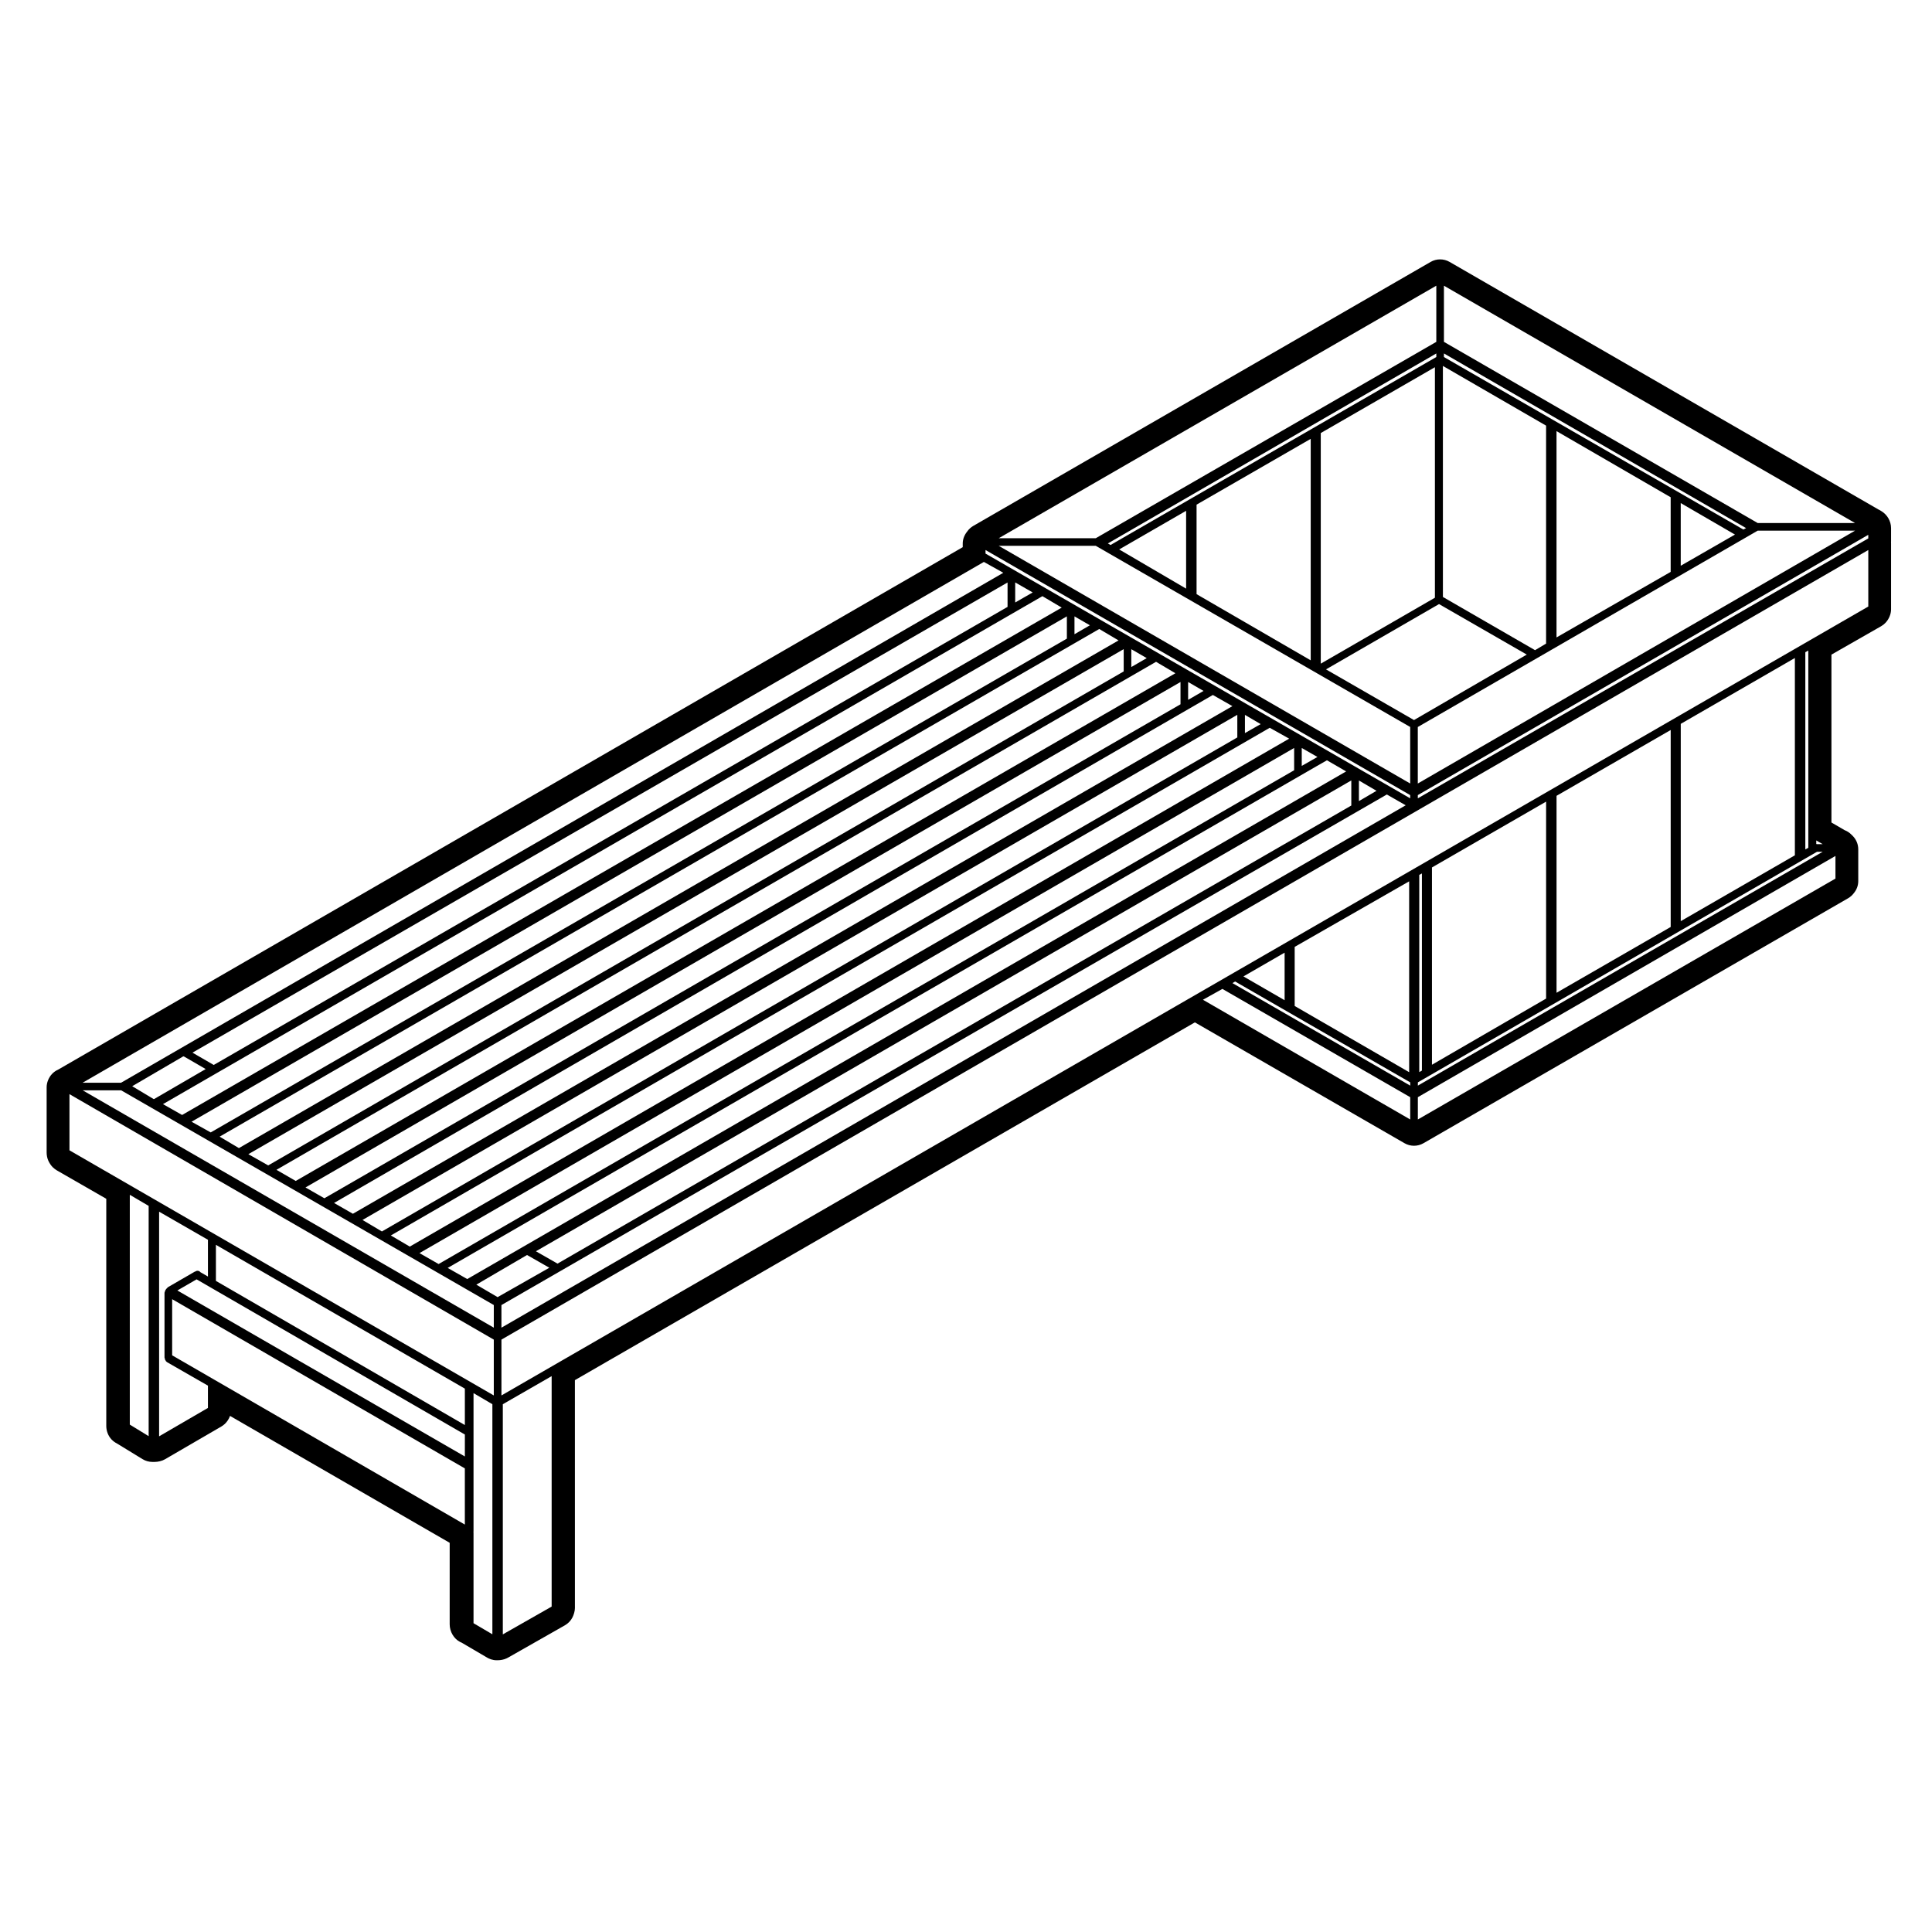 <?xml version="1.0" encoding="UTF-8"?>
<!-- Uploaded to: SVG Repo, www.svgrepo.com, Generator: SVG Repo Mixer Tools -->
<svg fill="#000000" width="800px" height="800px" version="1.1" viewBox="144 144 512 512" xmlns="http://www.w3.org/2000/svg">
 <path d="m642.59 279.46-0.016-0.012c-0.242-0.16-0.492-0.301-0.75-0.418l-113.66-65.617c-0.777-0.449-1.648-0.676-2.519-0.676-0.871 0-1.738 0.223-2.519 0.676l-121.19 69.953c-0.645 0.371-1.199 0.883-1.621 1.492-0.73 0.898-1.18 2.016-1.18 3.152v0.996l-239.68 138.43c-0.656 0.289-1.254 0.707-1.727 1.23-0.828 0.926-1.367 2.211-1.367 3.457v17.301c0 0.695 0.141 1.473 0.418 2.106 0.273 0.621 0.742 1.367 1.234 1.832 0.293 0.277 0.711 0.605 1.059 0.805l13.094 7.523v60.211c0 1.289 0.5 2.625 1.379 3.559 0.43 0.449 0.945 0.828 1.512 1.113l6.711 4.109c0.789 0.488 1.703 0.742 2.629 0.742h0.566c0.891 0 1.953-0.238 2.727-0.684l14.965-8.699c0.332-0.195 0.648-0.43 0.934-0.695 0.605-0.574 1.09-1.316 1.371-2.117l58.211 33.629v21.598c0 1.91 1.078 3.836 2.785 4.691 0.125 0.066 0.262 0.121 0.402 0.18l6.402 3.758c0.836 0.555 1.844 0.898 2.832 0.898h0.289c0.762 0 1.699-0.172 2.387-0.508 0.098-0.051 0.379-0.191 0.473-0.246l14.965-8.508c0.855-0.484 1.547-1.203 1.996-2.082 0.363-0.711 0.656-1.691 0.656-2.488l-0.004-60.402 164.3-94.812 55.555 32.023c0.777 0.449 1.641 0.676 2.516 0.676 0.871 0 1.738-0.227 2.519-0.676l112.51-64.906c0.594-0.344 1.113-0.805 1.523-1.355 0.734-0.871 1.18-1.984 1.18-3.199v-8.418c0-1.289-0.492-2.527-1.375-3.465-0.066-0.066-0.215-0.227-0.289-0.289l-0.18-0.18c-0.508-0.508-1.113-0.898-1.77-1.148l-3.492-2.031v-44.488l13.168-7.527c0.43-0.242 0.816-0.551 1.152-0.902 0.891-0.938 1.48-2.277 1.48-3.566v-17.488c0-0.102-0.004-0.195-0.012-0.297 0.004-0.09 0.012-0.18 0.012-0.273v-3.465c0-1.863-1.031-3.586-2.562-4.504zm-32.785 5.172h25.805l-115.88 67.008v-14.977zm-53.312 28.293v-54.676l30.25 17.531v19.781zm32.918-18.996v-16.609l14.375 8.348zm-62.754-74.215 108.95 62.895h-25.801l-83.148-48.012zm0 17.953 80.07 46.285-0.719 0.383-79.352-45.715zm-0.277 3.309 27.348 15.824v57.762l-2.926 1.742-24.418-14.105zm22.23 76.496-29.887 17.352-23.32-13.43 29.953-17.305zm-110.31-29.039-0.707-0.414 87.043-50.348v0.945zm53.051-28.133v58.695l-30.25-17.539v-23.719zm-33.02 19.07v20.625l-17.738-10.387zm35.684-20.609 30.25-17.445v61.086l-30.25 17.473zm30.621-39.051v14.887l-90.246 52.035h-25.711zm-90.246 68.938 83.324 48.008v14.984l-109.04-62.992zm-29.219 1.113 112.54 64.949v0.855l-112.54-64.859zm-206.66 137.55-13.641 7.93c-0.004 0-0.004-0.004-0.012-0.004-0.016 0-0.023 0.016-0.039 0.02-0.02-0.004-0.031-0.02-0.047-0.02-0.02 0-0.031 0.02-0.047 0.02-0.02 0-0.031-0.02-0.051-0.02h-0.004l-5.633-3.379 13.527-7.91c0.023 0 0.039 0.023 0.066 0.023 0.016 0 0.023-0.02 0.047-0.02 0.016 0 0.031 0.02 0.047 0.02 0.004 0 0.004-0.004 0.004-0.004zm-3.5-4.348 216-124.6v6.469l-210.38 121.4c-0.012-0.004-0.012-0.02-0.02-0.023zm225.24-120.97 5.117 3.027-233.11 134.46-5.074-2.871zm-7.215 1.672v-5.316l4.637 2.656zm13.695 3.68v5.898l-226.89 130.86-5.078-2.832zm8.578 3.344 5.117 3.027-233.11 134.54-5.117-3.031zm-6.562 1.387v-4.731l4.09 2.363zm13.043 3.953v5.906l-226.71 130.91-5.266-2.973zm8.574 3.356 5.125 3.031-233.12 134.55-5.106-2.953zm-6.559 1.387v-4.731l4.086 2.367zm13.039 3.965v5.906l-226.88 130.91-5.008-2.863zm8.574 3.438 5.18 2.957-233.08 134.53-4.992-2.863zm-6.555 1.293v-4.731l4.086 2.367zm13.035 3.965v5.996l-226.69 130.92-5.141-3.047zm8.594 3.438 5.152 2.879-233.05 134.61-5.023-2.949zm-6.574 1.406v-4.828l4.176 2.445zm13.043 3.941v5.906l-226.73 130.86-5.066-2.898zm6.07 4.762 2.621-1.496 5.09 2.949-232.92 134.53-5.18-2.949zm-4.055-0.008v-4.746l4.156 2.379zm13.133 3.852v6.648l-210.38 121.41c-0.016-0.004-0.016-0.023-0.023-0.031l-5.684-3.25zm9.418 3.723 4.996 2.863-239.64 138.44v-5.996zm-7.402 1.754v-5.461l4.664 2.731zm-99.391-63.383 5.152 2.875-233.8 135.14h-10.191zm-221.34 224.78v6.898l-4.996-3.062v-60.898l4.996 2.938zm15.715-0.582-12.945 7.527v-59.535l12.941 7.445v9.742l-1.984-1.145c-0.188-0.223-0.438-0.379-0.746-0.379l-0.184 0.004c-0.121 0-0.215 0.098-0.332 0.137-0.023 0.004-0.047 0.02-0.07 0.031-0.051 0.023-0.105 0.031-0.152 0.066-0.016 0.004-0.035-0.004-0.051 0.004l-0.09 0.051c-0.004 0.004-0.016 0.004-0.02 0.012l-0.012 0.012-6.988 4.047c-0.055 0.031-0.059 0.102-0.105 0.141-0.02 0.016-0.059 0.012-0.074 0.031-0.023 0.016-0.016 0.059-0.035 0.082l-0.012 0.004c-0.012 0.004-0.012 0.016-0.016 0.02-0.035 0.039-0.098 0.047-0.121 0.098-0.004 0.012 0 0.016-0.004 0.023-0.105 0.086-0.156 0.191-0.227 0.312-0.023 0.066-0.07 0.105-0.082 0.172-0.016 0.023-0.051 0.023-0.066 0.051-0.035 0.059-0.004 0.121-0.023 0.18 0 0.02-0.02 0.031-0.02 0.051v0.051c-0.02 0.086-0.098 0.137-0.098 0.227v17.207c0 0.051 0.047 0.082 0.055 0.125 0.012 0.082 0.016 0.137 0.047 0.211 0.012 0.035-0.012 0.07 0.004 0.105l0.031 0.066c0.023 0.105 0.109 0.176 0.172 0.277 0.039 0.059 0.035 0.145 0.09 0.195v0.004c0.031 0.031 0.07 0.02 0.102 0.047 0.051 0.039 0.055 0.105 0.105 0.137l10.902 6.258v5.906zm68.082 30.914-77.57-44.855v-14.879l77.566 44.848v14.887zm0-18.047-76.188-43.992 5.094-2.949 71.098 41.125zm0-8.332-65.973-38.199v-9.559l65.973 38.113zm7.293 5.871v49.582l-4.996-2.938v-24.105c0-0.035-0.035-0.055-0.039-0.09 0.004-0.035 0.039-0.066 0.039-0.102v-36.676l4.996 2.938zm0.375-13.715-112.45-64.961v-14.883l112.45 65.051zm0-17.961-108.95-62.902h10.188l98.766 56.906zm-4.629-11.398 13.441-7.859 5.906 3.375-13.707 7.793zm19.961 85.316-12.941 7.367v-60.996l12.941-7.445zm227.53-129.09-54.93-31.727 5.152-2.875 49.777 28.695zm0-8.973-47.113-27.168 0.719-0.422 46.395 26.727 0.004 0.863zm-44.199-28.941 10.914-6.297v12.605zm13.582 7.84v-15.668l30.336-17.367v50.574zm143.31-39.766v6l-110.67 63.84v-5.91zm-4.894-1.102h1.508l-107.28 61.969v-0.863zm-105.4 58.391v-52.266l0.699-0.383v52.246zm3.363-1.953v-52.285l30.25-17.445v52.195zm33.016-19.074v-52.195l30.25-17.441v52.199zm32.918-18.98v-52.285l30.242-17.453v52.289zm33.012-19.012v-52.258l0.789-0.449v52.281zm2.902-1.438v-0.938l1.699 0.984h-1.57zm13.785-62.926-362.23 209.07v-14.797l362.23-209.25zm0-18.055-119.38 68.883v-0.859l119.37-68.973z"/>
</svg>